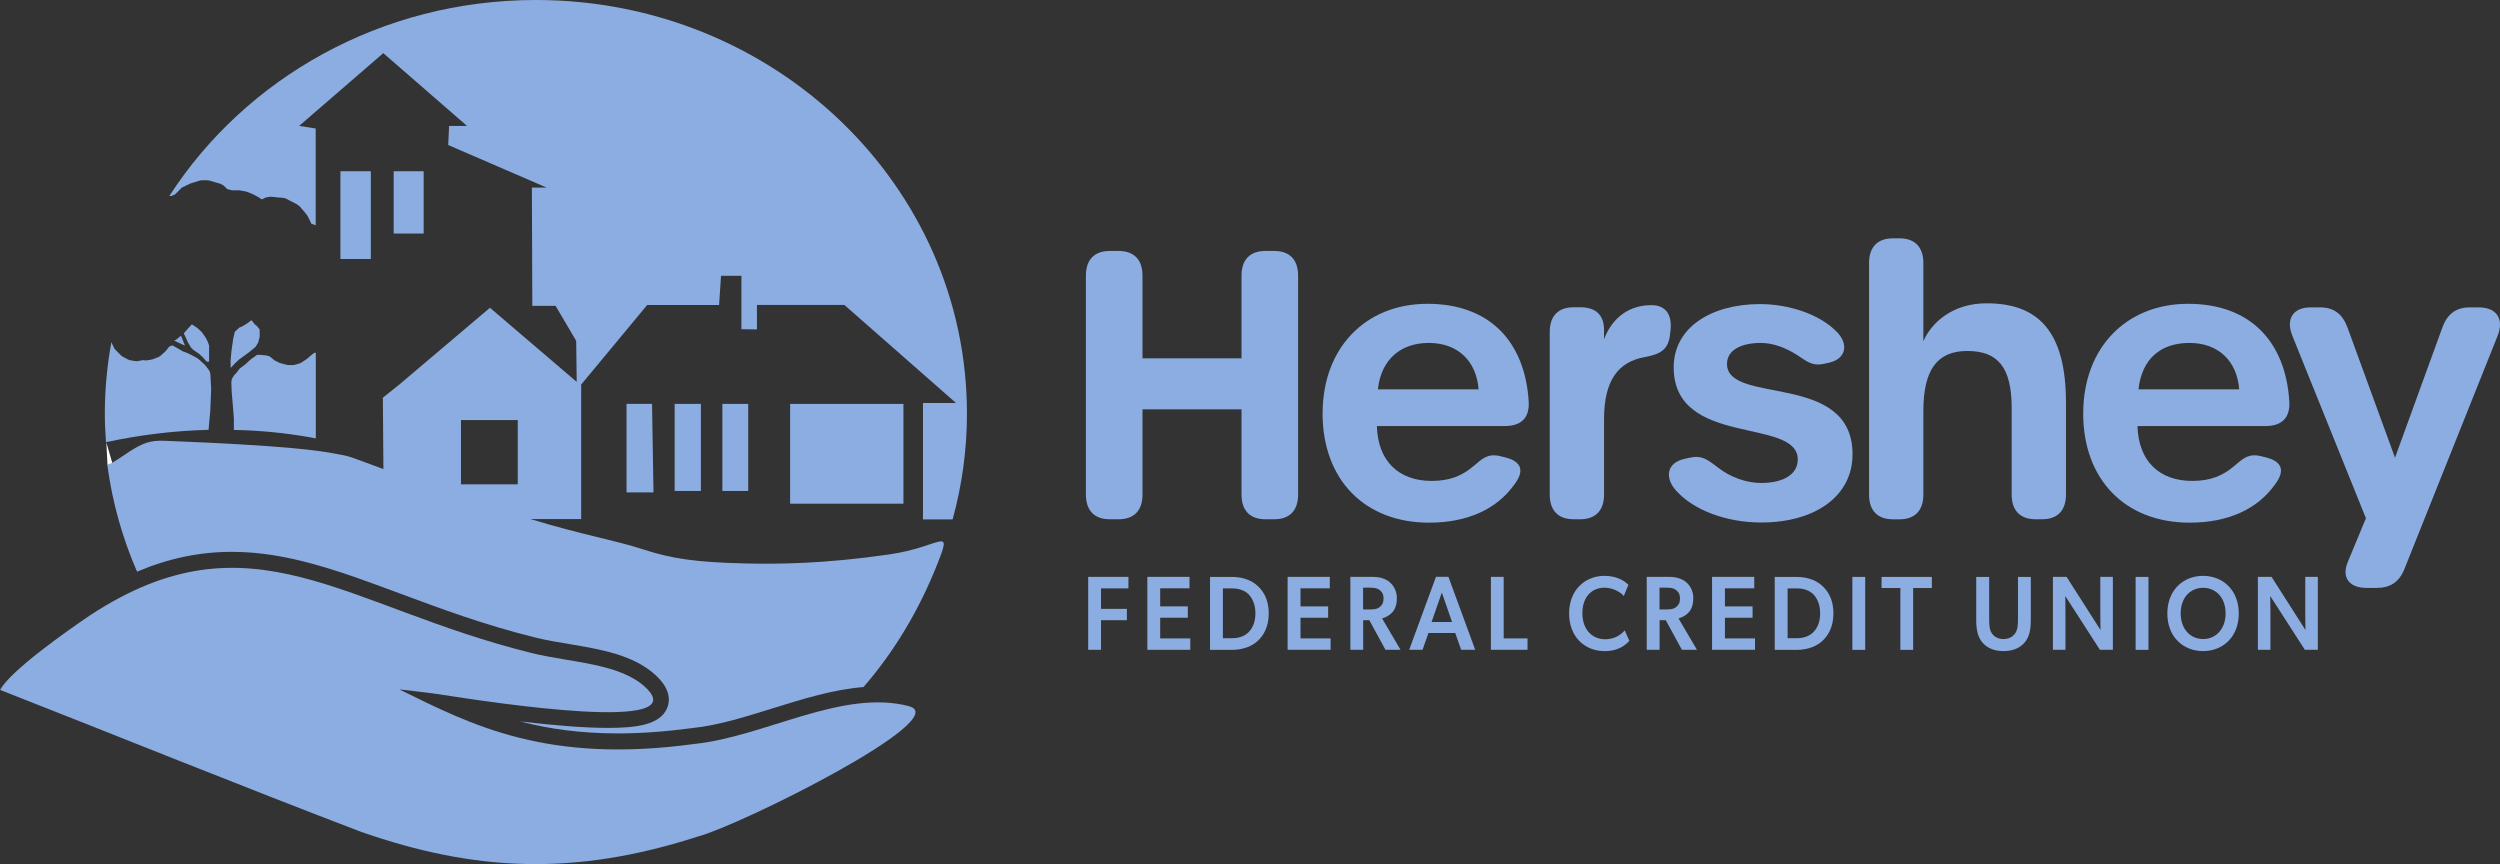 <?xml version="1.0" encoding="UTF-8"?>
<svg xmlns="http://www.w3.org/2000/svg" id="Layer_2" viewBox="0 0 447.9 154.8">
  <rect x="0" y="0" width="447.9" height="154.8" fill="#333333" stroke="none"/>
  <defs>
    <style>
      .cls-1 {
        fill: #8CADE1;
      }

      .cls-2 {
        fill: #fff;
      }
    </style>
  </defs>
  <g id="Layer_1-2" data-name="Layer_1">
    <g>
      <path class="cls-1" d="M194.55,88.61v-39.23c0-2.85,1.51-4.42,4.27-4.42h1.6c2.75,0,4.27,1.57,4.27,4.42v14.82h17.74v-14.82c0-2.85,1.51-4.42,4.27-4.42h1.6c2.75,0,4.27,1.57,4.27,4.42v39.23c0,2.85-1.51,4.42-4.27,4.42h-1.6c-2.75,0-4.27-1.57-4.27-4.42v-15.28h-17.74v15.28c0,2.85-1.51,4.42-4.27,4.42h-1.6c-2.75,0-4.27-1.57-4.27-4.42Z"></path>
      <path class="cls-1" d="M236.96,74.04c0-11.69,7.67-19.61,18.79-19.61s17.46,6.77,18.13,17.48c.18,2.94-1.33,4.42-4.27,4.42h-22.93c.17,6.22,3.85,9.83,9.81,9.83,3.31,0,5.49-.93,7.57-2.71,1.59-1.36,2.58-2.27,4.79-1.71l.88.22c2.92.74,3.42,2.43,1.58,4.84-3.11,4.39-8.36,6.84-15.27,6.84-11.55,0-19.09-7.7-19.09-19.61ZM255.99,61.44c-4.98,0-8.53,2.88-9.13,8.31h18.04c-.38-5.07-3.72-8.31-8.91-8.31Z"></path>
      <path class="cls-1" d="M299.28,59.23l-.08.73c-.3,2.74-1.82,3.52-4.47,4-4.84.85-7.35,4.21-7.35,11.16v13.49c0,2.85-1.52,4.42-4.27,4.42h-1.19c-2.75,0-4.27-1.57-4.27-4.42v-29.14c0-2.85,1.51-4.42,4.27-4.42h1.19c2.75,0,4.27,1.34,4.27,4.07v1.69c1.07-2.99,3.71-6.14,8.46-6.14,2.61,0,3.76,1.69,3.45,4.56Z"></path>
      <path class="cls-1" d="M315.51,93.61c-6.15,0-12.09-2.16-15.28-5.78-1.98-2.25-1.67-4.93,1.64-5.64l.99-.21c1.97-.42,2.91.23,5.03,1.86,2.11,1.63,4.95,2.69,7.62,2.69,4.08,0,6.58-1.59,6.58-4.21,0-7.62-22.23-2.1-22.23-16.51,0-7.17,6.77-11.33,15.45-11.33,5.05,0,10.6,1.73,13.77,4.97,2.12,2.16,1.73,4.8-1.35,5.52l-.84.19c-2.37.55-3.38-.61-5.03-1.63-2-1.24-4.19-2.09-6.37-2.09-3.64,0-6.08,1.33-6.08,3.76,0,7.44,22.49,1.27,22.49,16.19,0,7.43-6.59,12.22-16.39,12.22h0Z"></path>
      <path class="cls-1" d="M334.86,88.61v-41.49c0-2.85,1.51-4.42,4.27-4.42h1.19c2.75,0,4.27,1.57,4.27,4.42v14.02c1.41-3.28,5.17-6.8,11.32-6.8,9.12,0,14.23,4.85,14.23,17.8v16.47c0,2.85-1.51,4.42-4.27,4.42h-1.19c-2.75,0-4.27-1.57-4.27-4.42v-15.54c0-7.29-2.5-10.19-7.95-10.19s-7.87,3.44-7.87,10.77v14.97c0,2.85-1.52,4.42-4.27,4.42h-1.19c-2.75,0-4.27-1.57-4.27-4.42Z"></path>
      <path class="cls-1" d="M373.23,74.04c0-11.69,7.67-19.61,18.79-19.61s17.47,6.77,18.13,17.48c.18,2.94-1.33,4.42-4.27,4.42h-22.93c.17,6.22,3.85,9.83,9.81,9.83,3.31,0,5.49-.93,7.57-2.71,1.59-1.36,2.58-2.27,4.79-1.71l.88.22c2.92.74,3.42,2.43,1.58,4.84-3.11,4.39-8.36,6.84-15.27,6.84-11.55,0-19.09-7.7-19.09-19.61ZM401.17,69.75c-.38-5.07-3.72-8.31-8.91-8.31s-8.53,2.88-9.13,8.31h18.04,0Z"></path>
      <path class="cls-1" d="M420.63,100.68l3.25-7.83-13.18-32.69c-1.22-3.03.14-5.09,3.26-5.09h1.73c2.45,0,4.01,1.21,4.88,3.59l8.52,23.34,8.49-23.34c.87-2.38,2.43-3.59,4.88-3.59h1.64c3.2,0,4.57,2.08,3.37,5.1l-16.68,41.74c-.95,2.39-2.58,3.42-5,3.42h-1.79c-3.14,0-4.52-1.89-3.37-4.64Z"></path>
    </g>
    <g>
      <path class="cls-1" d="M202.17,103.36v2.06h-4.91v3.67h4.63v2.03h-4.63v5.3h-2.3v-13.07h7.22Z"></path>
      <path class="cls-1" d="M213.11,103.36v2.04h-5.25v3.24h4.95v2.03h-4.95v3.71h5.39v2.04h-7.69v-13.07h7.55Z"></path>
      <path class="cls-1" d="M220.71,103.36c2.13,0,3.71.74,4.65,1.65.96.89,1.95,2.39,1.95,4.87s-.99,4.03-1.95,4.92c-.94.89-2.52,1.63-4.65,1.63h-3.92v-13.07h3.92ZM223.7,113.26c.58-.61,1.22-1.61,1.22-3.37s-.64-2.8-1.22-3.41c-.6-.59-1.58-1.06-2.91-1.06h-1.7v8.92h1.7c1.33,0,2.31-.47,2.91-1.08Z"></path>
      <path class="cls-1" d="M238.25,103.36v2.04h-5.25v3.24h4.95v2.03h-4.95v3.71h5.39v2.04h-7.7v-13.07h7.55Z"></path>
      <path class="cls-1" d="M244.23,111.12v5.3h-2.3v-13.07h3.94c1.29,0,2.32.3,3.08.93s1.31,1.63,1.31,2.88c0,2.25-1.15,3.16-2.64,3.65l3.3,5.61h-2.7l-2.89-5.3h-1.1ZM247.17,108.77c.46-.36.71-.79.71-1.53s-.25-1.19-.71-1.53c-.44-.36-1.01-.42-1.75-.42h-1.21v3.9h1.21c.74,0,1.31-.06,1.75-.42Z"></path>
      <path class="cls-1" d="M255.92,113.41l-1.06,3.01h-2.39l4.8-13.08h2.23l4.8,13.08h-2.52l-1.06-3.01h-4.81ZM260.15,111.44l-1.83-5.28-1.84,5.28h3.67Z"></path>
      <path class="cls-1" d="M269.4,103.36v11.02h4.27v2.04h-6.56v-13.07h2.29Z"></path>
      <path class="cls-1" d="M287.47,116.65c-3.58,0-6.35-2.59-6.35-6.74s2.8-6.74,6.35-6.74c2.39,0,3.78,1.08,4.27,1.61l-.82,2.01c-.35-.49-1.74-1.5-3.47-1.5-2.13,0-3.95,1.5-3.95,4.58,0,2.82,1.65,4.66,4.1,4.66,1.63,0,2.77-.76,3.49-1.59l.82,1.86c-.69.8-2.02,1.86-4.43,1.86Z"></path>
      <path class="cls-1" d="M297.33,111.12v5.3h-2.3v-13.07h3.94c1.29,0,2.32.3,3.09.93.76.62,1.31,1.63,1.31,2.88,0,2.25-1.15,3.16-2.64,3.65l3.3,5.61h-2.7l-2.89-5.3h-1.1ZM300.28,108.77c.46-.36.71-.79.71-1.53s-.25-1.19-.71-1.53c-.44-.36-1.01-.42-1.75-.42h-1.21v3.9h1.21c.74,0,1.31-.06,1.75-.42Z"></path>
      <path class="cls-1" d="M314.29,103.36v2.04h-5.25v3.24h4.95v2.03h-4.95v3.71h5.39v2.04h-7.7v-13.07h7.55Z"></path>
      <path class="cls-1" d="M321.88,103.36c2.13,0,3.71.74,4.65,1.65.96.89,1.95,2.39,1.95,4.87s-.99,4.03-1.95,4.92c-.94.89-2.52,1.63-4.65,1.63h-3.92v-13.07h3.92ZM324.88,113.26c.58-.61,1.22-1.61,1.22-3.37s-.64-2.8-1.22-3.41c-.6-.59-1.58-1.06-2.91-1.06h-1.7v8.92h1.7c1.33,0,2.3-.47,2.91-1.08Z"></path>
      <path class="cls-1" d="M334.17,103.36v13.07h-2.3v-13.07h2.3Z"></path>
      <path class="cls-1" d="M337.1,105.35v-1.99h9.01v1.99h-3.35v11.08h-2.29v-11.08h-3.37Z"></path>
      <path class="cls-1" d="M363.84,111.03c0,1.74-.23,3.01-1.08,4.05-.83,1-2.11,1.57-3.81,1.57s-2.98-.57-3.81-1.57c-.85-1.04-1.08-2.31-1.08-4.05v-7.67h2.32v7.59c0,1,.04,1.89.51,2.56.44.61,1.13.98,2.06.98s1.61-.38,2.06-.98c.48-.66.53-1.55.53-2.56v-7.59h2.3v7.67Z"></path>
      <path class="cls-1" d="M370.05,110v6.42h-2.25v-13.07h2.45l6.08,9.53s-.04-1.53-.04-3.09v-6.44h2.25v13.07h-2.32l-6.21-9.64s.04,1.67.04,3.22Z"></path>
      <path class="cls-1" d="M384.92,103.36v13.07h-2.3v-13.07h2.3Z"></path>
      <path class="cls-1" d="M388.3,109.91c0-4.2,2.87-6.74,6.4-6.74s6.4,2.54,6.4,6.74-2.85,6.74-6.4,6.74-6.4-2.54-6.4-6.74ZM394.71,105.31c-2.27,0-4.02,1.74-4.02,4.58s1.77,4.6,4.02,4.6,4.03-1.76,4.03-4.6-1.76-4.58-4.03-4.58Z"></path>
      <path class="cls-1" d="M406.77,110v6.42h-2.25v-13.07h2.45l6.08,9.53s-.04-1.53-.04-3.09v-6.44h2.25v13.07h-2.32l-6.21-9.64s.04,1.67.04,3.22Z"></path>
    </g>
    <polygon class="cls-1" points="31.72 60.73 31.22 61.04 33.14 61.93 32.43 60.14 31.72 60.73"></polygon>
    <polygon class="cls-1" points="33.72 61.45 34.22 62.26 34.63 62.68 35.05 62.97 35.67 63.39 36.23 63.91 37.04 64.8 37.46 64.8 37.46 64.38 37.46 63.68 37.46 62.72 37.46 61.89 37.25 61.31 36.92 60.6 36.17 59.52 35.42 58.81 34.38 58.11 33.76 58.77 32.93 59.73 33.22 60.35 33.72 61.45"></polygon>
    <g>
      <polygon class="cls-1" points="112.25 88.22 117.08 88.22 116.82 72.36 112.25 72.36 112.25 88.22"></polygon>
      <rect class="cls-1" x="70.53" y="30.68" width="5.37" height="11.16"></rect>
      <rect class="cls-1" x="120.87" y="72.36" width="4.7" height="15.6"></rect>
      <rect class="cls-1" x="141.56" y="72.36" width="20.3" height="17.88"></rect>
      <rect class="cls-1" x="129.42" y="72.36" width="4.63" height="15.6"></rect>
      <rect class="cls-1" x="60.99" y="30.68" width="5.45" height="15.72"></rect>
      <path class="cls-1" d="M37.36,77.03l.31-3.39.16-3.87c0-.05,0-.1,0-.15l-.14-2.54c-.02-.32-.13-.63-.33-.88l-.56-.72c-.06-.07-.12-.14-.19-.2l-.99-.9c-.09-.08-.18-.15-.29-.21l-.73-.41-1-.5-.78-.28-1.05-.61-.89-.5-.55.22-.58.73c-.05.07-.11.13-.18.19l-.79.71c-.15.13-.32.23-.5.3l-.9.34c-.1.04-.21.07-.32.08l-.94.14-.55-.06-.77.16c-.19.04-.38.04-.57.01l-.83-.13c-.18-.03-.35-.09-.5-.17l-.89-.48c-.13-.07-.26-.16-.36-.27l-1.11-1.11-.44-.89-.15-.34c-.75,4.15-1.17,8.42-1.17,12.78,0,1.73.08,3.44.21,5.14,6.09-1.31,12.25-2.06,18.38-2.21Z"></path>
      <polygon class="cls-1" points="45.65 58.11 45.06 57.36 44.32 57.91 43.53 58.41 42.85 58.71 42.07 59.44 41.78 60.68 41.49 62.72 41.32 64.51 41.32 65.92 42.07 65.13 42.86 64.38 43.73 63.76 44.69 63.05 45.79 62.14 46.27 61.35 46.52 60.31 46.52 59.02 46.02 58.41 45.65 58.11"></polygon>
      <path class="cls-1" d="M41.88,77.03c.64.01,1.28.02,1.92.05,4.62.19,8.83.71,12.78,1.46v-15.33h-.28l-.55.44-.7.6s-.1.08-.15.11l-.89.59c-.13.09-.27.15-.42.19l-.74.21c-.13.04-.27.06-.41.06h-.7c-.13,0-.26-.02-.39-.05l-1.25-.34-.89-.44-.89-.72-.55-.17-1.11-.11h-.61l-1.08.77c-.06.04-.11.08-.16.13l-.74.7s-.09.08-.14.12l-.98.72-.55.72-.5.55-.39.67-.06.61.06,1.61.17,2.05.11,1.27.11,1.55v1.96Z"></path>
      <path class="cls-1" d="M165.4,93.06h5.27c1.67-6.05,2.57-12.41,2.57-18.97C173.24,33.17,138.66,0,96.01,0c-27.74,0-52.05,14.04-65.67,35.11h.35l.67-.28.72-.72.5-.5,1.38-.67c.08-.04.15-.07.23-.09l1.53-.48c.15-.05.31-.07.47-.07h.92c.15,0,.3.02.44.06l2,.58.55.33.61.61.89.22h1.24c.1,0,.2,0,.29.03l.87.17c.1.02.2.05.29.08l.89.36c.05.02.1.04.15.07l.98.52.61.4c.27-.12.52-.32.81-.37.33-.06.41-.07.67-.12.2.02.47.02.71.05l.83.1c.05,0,.1,0,.16,0l.69.07c.19.02.37.08.54.17l.69.36,1.06.55c.14.07.56.38.67.49l.43.51.42.49.43.55.31.56.44.94.78.29v-17.35l-2.97-.46,15.08-13.04,15,13.04h-3.21l-.16,3.42,17.64,7.63h-2.65l.08,21.19h4.17l3.69,6.27.09,7.35-15.54-13.28-16.2,13.72-2.99,2.39.04,4.59.06,8.2c-6.52-2.38-5.49-2.19-8.8-2.79-3.03-.55-8.63-1.42-30.44-2.28-2.56-.1-3.91.43-6.25,1.93-.39.25-1.86,1.27-2.91,1.9-.47.28-1.08.4-1.05.61.89,6.65,2.71,13.02,5.31,19.01,5.67-2.4,11.23-3.55,16.99-3.55,10.05,0,19.39,3.48,30.21,7.5,7.09,2.64,15.12,5.63,24.23,7.87,1.85.46,3.83.79,5.94,1.14,5.72.96,11.63,1.95,15.59,5.63,2.61,2.43,2.55,4.48,2.04,5.78-1.25,3.18-5.86,3.62-10.66,3.62h0c-3.94,0-9.2-.39-15.72-1.16,5.07,1.32,10.77,2.15,17.51,2.15,4.18,0,8.68-.33,13.37-.96,4.58-.48,9.3-1.95,14.3-3.51,5.38-1.68,10.92-3.4,16.36-3.84,5.5-6.35,9.98-13.79,13.29-22.21,2.68-6.81.63-2.88-8.81-1.53-11.41,1.64-19.6,1.74-25.54,1.6-9.1-.2-13.41-.89-18.39-2.51-5.36-1.74-10.24-2.43-20.22-5.44h8.59s.49,0,.49,0h0v-24.1l11.83-14.26h12.88l.35-5.23h3.65v9.57l2.78.04v-4.39h15.66l20.01,17.57h-5.92v20.83ZM92.76,86.77h-10.17v-11.51h10.17v11.51Z"></path>
      <path class="cls-1" d="M162.86,126.52c-11.9-3.14-25.89,5.46-38.4,6.76-26.51,3.62-39.89-3.36-52.93-9.77,0,0,5.54.63,6.95.85,10.46,1.64,46.02,7.02,37.13-1.25-4.64-4.31-13.33-4.39-20.27-6.09-33.71-8.29-50.31-25.67-79.09-6.86-4.46,3.01-14.32,9.98-16.24,13.44,21.22,8.32,43.55,17.38,64.7,25.44,20.27,7.07,38.16,7.99,60.33.83,7.62-2.02,46.08-21.16,37.82-23.34Z"></path>
    </g>
    <polygon class="cls-2" points="19.05 79.24 19.26 83.3 20.11 82.93 19.05 79.24"></polygon>
  </g>
</svg>
